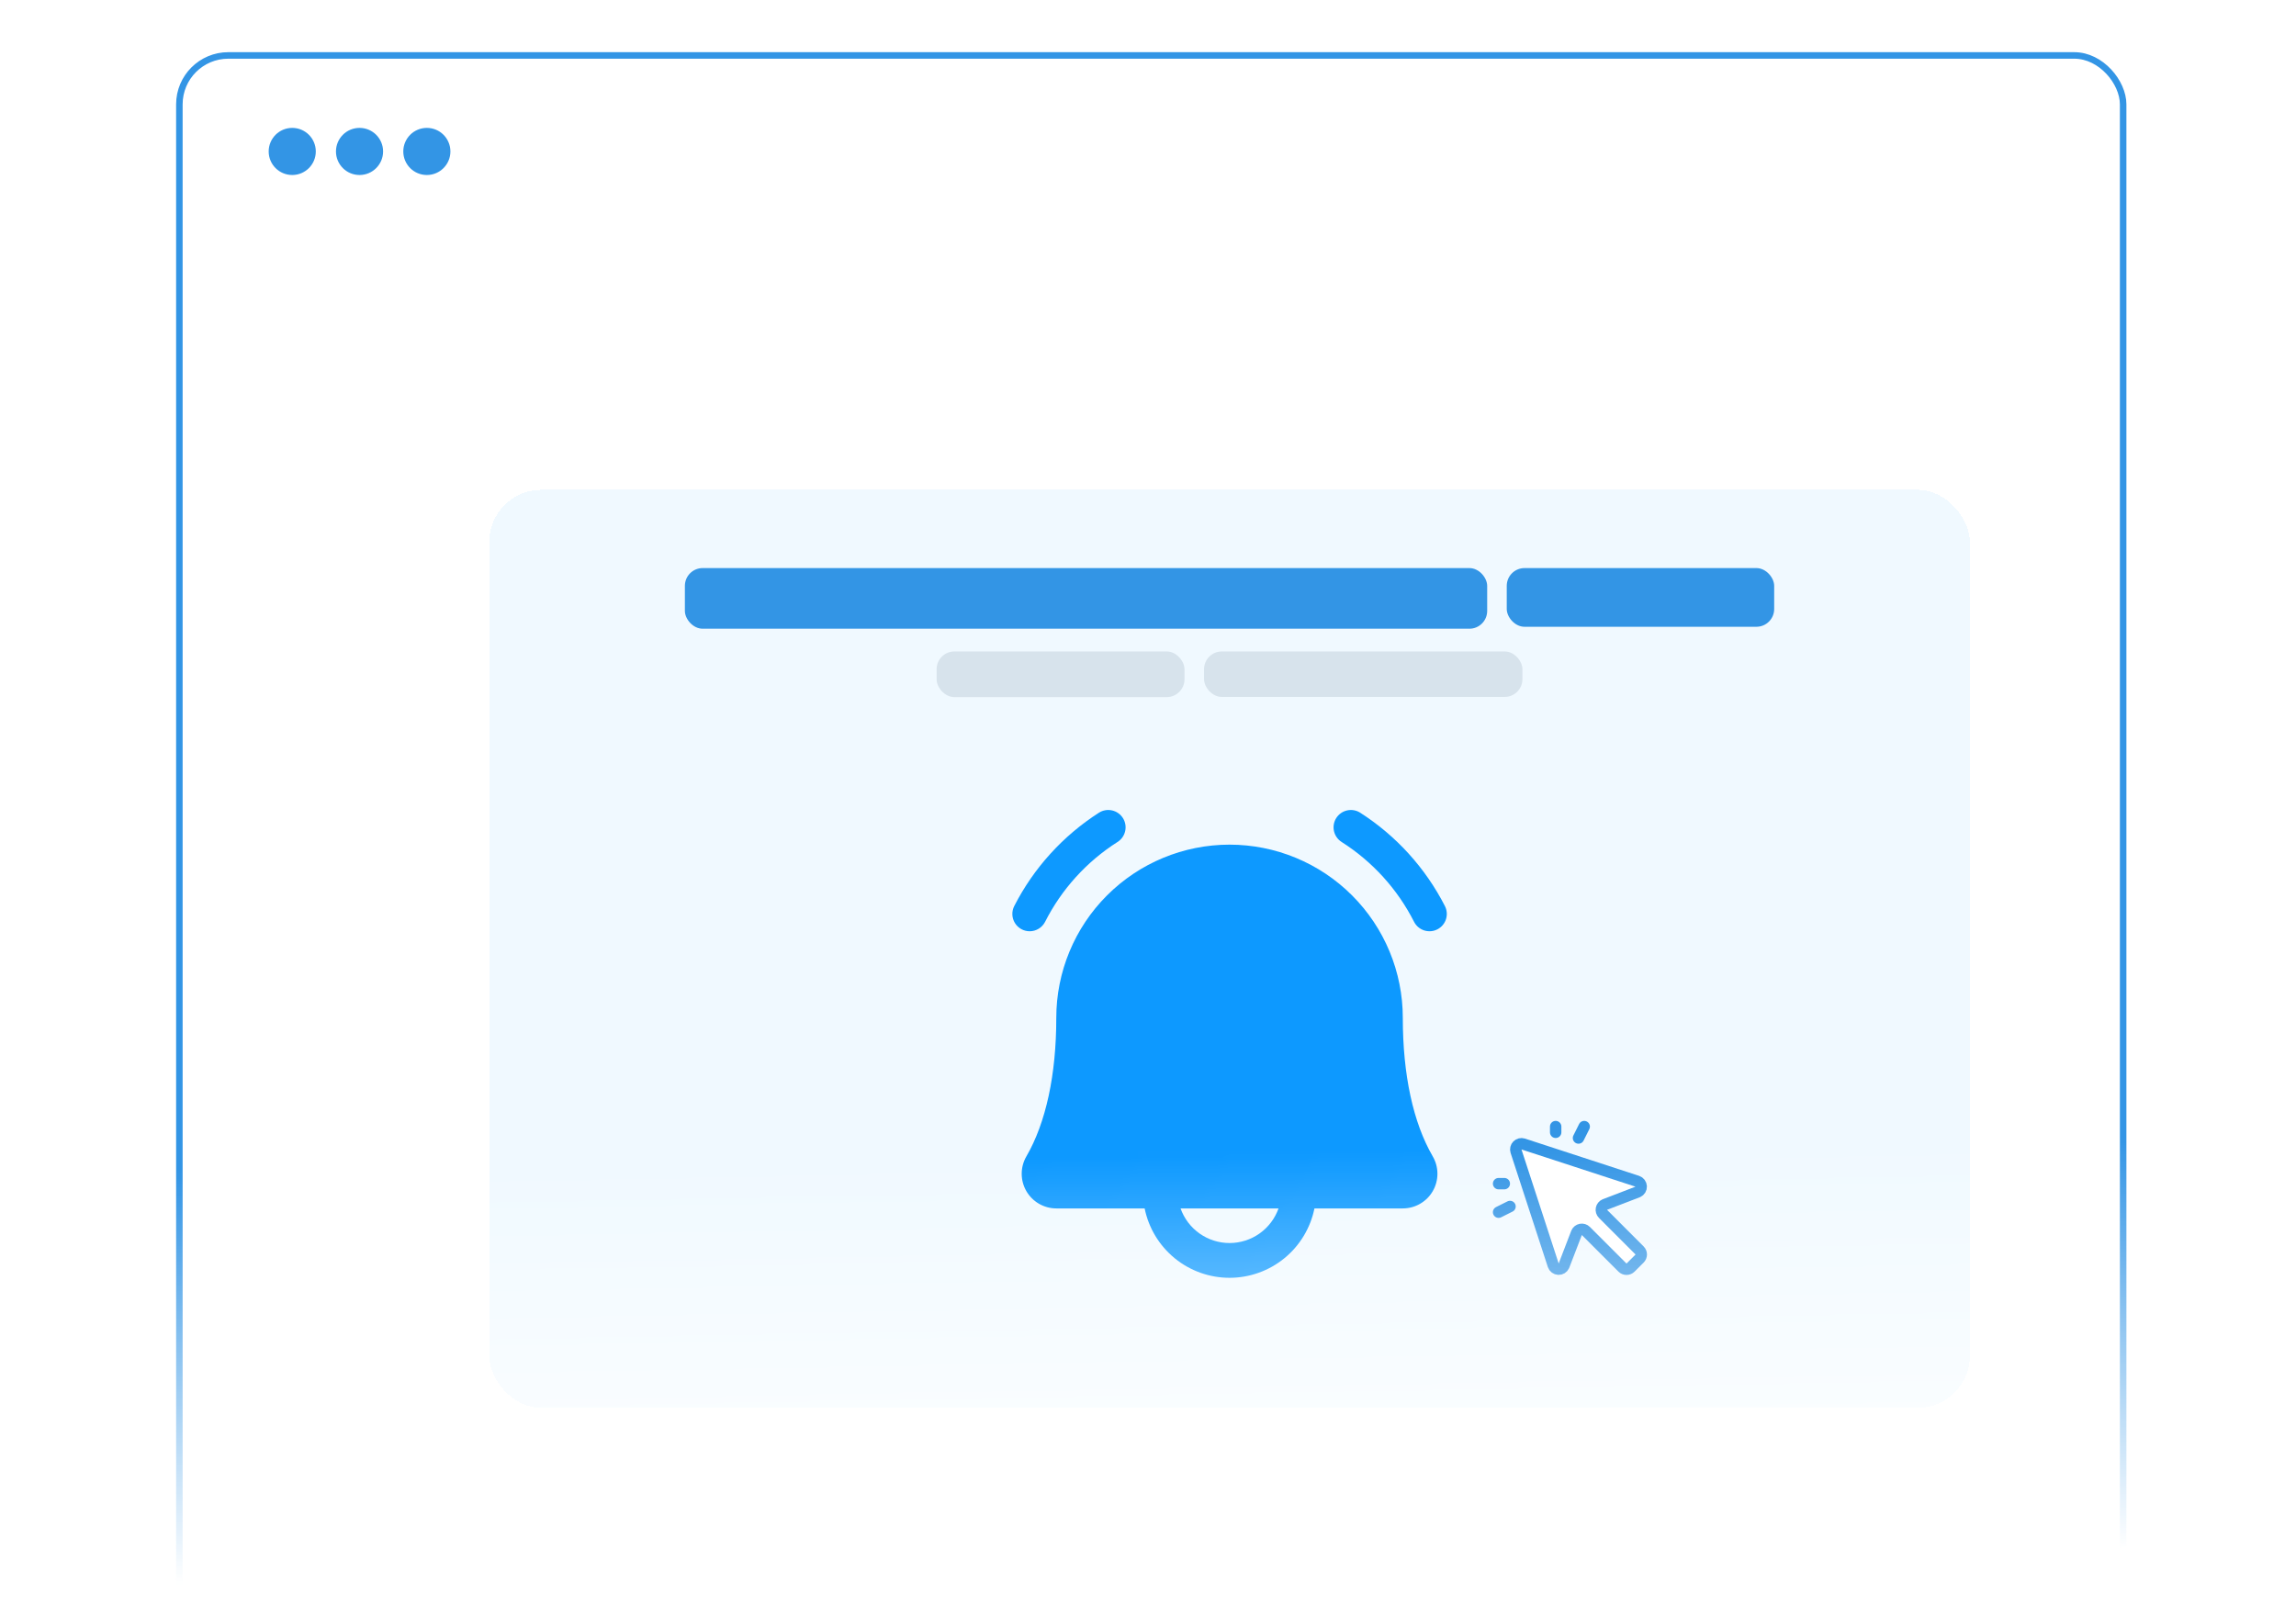 <svg width="352" height="248" viewBox="0 0 352 248" fill="none" xmlns="http://www.w3.org/2000/svg">
<g clip-path="url(#clip0_5147_28810)">
<mask id="mask0_5147_28810" style="mask-type:alpha" maskUnits="userSpaceOnUse" x="0" y="0" width="352" height="248">
<rect width="352" height="248" fill="url(#paint0_linear_5147_28810)"/>
</mask>
<g mask="url(#mask0_5147_28810)">
<rect x="27.5" y="8.5" width="298" height="251.9" rx="7.5" stroke="#3395E5"/>
<path d="M35 21.159C35 18.31 37.31 16 40.159 16H312.841C315.69 16 318 18.31 318 21.159V30.446H35V21.159Z" fill="white"/>
<circle cx="44.803" cy="23.223" r="3.612" fill="#3395E5"/>
<circle cx="55.119" cy="23.223" r="3.612" fill="#3395E5"/>
<circle cx="65.44" cy="23.223" r="3.612" fill="#3395E5"/>
<g filter="url(#filter0_d_5147_28810)">
<rect width="281" height="210" transform="translate(36 38)" fill="white"/>
<g filter="url(#filter1_d_5147_28810)">
<rect x="63" y="63.108" width="227" height="140.784" rx="8" fill="#F0F9FF" shape-rendering="crispEdges"/>
<rect x="93" y="75.108" width="123" height="9.297" rx="2.725" fill="#3395E5"/>
<rect x="219" y="75.108" width="41" height="9" rx="2.725" fill="#3395E5"/>
<rect x="131.594" y="87.892" width="38" height="7" rx="2.725" fill="#D7E3EC"/>
<rect x="172.594" y="87.892" width="48.811" height="6.973" rx="2.725" fill="#D7E3EC"/>
<path d="M208.376 130.499C207.751 130.823 207.023 130.885 206.352 130.673C205.681 130.46 205.121 129.989 204.797 129.364C202.262 124.355 198.424 120.122 193.687 117.109C193.392 116.922 193.137 116.68 192.935 116.395C192.734 116.11 192.59 115.788 192.513 115.448C192.436 115.107 192.427 114.755 192.486 114.411C192.545 114.067 192.671 113.738 192.857 113.443C193.043 113.148 193.286 112.892 193.571 112.691C193.856 112.489 194.178 112.346 194.518 112.269C194.859 112.192 195.211 112.182 195.555 112.241C195.899 112.3 196.228 112.427 196.523 112.613C202.043 116.147 206.526 121.085 209.512 126.92C209.836 127.545 209.898 128.274 209.685 128.945C209.472 129.616 209.001 130.175 208.376 130.499ZM145.858 130.798C146.345 130.798 146.822 130.664 147.238 130.411C147.654 130.158 147.992 129.796 148.216 129.364C150.751 124.355 154.589 120.122 159.325 117.109C159.922 116.733 160.344 116.135 160.5 115.448C160.655 114.76 160.532 114.039 160.156 113.443C159.78 112.847 159.182 112.424 158.495 112.269C157.807 112.113 157.086 112.237 156.49 112.613C150.97 116.147 146.487 121.085 143.501 126.92C143.291 127.325 143.189 127.777 143.205 128.233C143.22 128.688 143.353 129.132 143.59 129.522C143.826 129.911 144.16 130.233 144.557 130.457C144.954 130.681 145.402 130.798 145.858 130.798ZM207.649 165.31C208.12 166.117 208.369 167.033 208.373 167.968C208.376 168.902 208.133 169.82 207.668 170.63C207.203 171.441 206.532 172.114 205.724 172.582C204.916 173.051 203.998 173.298 203.064 173.298H189.517C188.907 176.301 187.279 179 184.906 180.939C182.534 182.877 179.565 183.937 176.501 183.937C173.438 183.937 170.468 182.877 168.096 180.939C165.724 179 164.095 176.301 163.486 173.298H149.939C149.005 173.296 148.089 173.049 147.281 172.58C146.474 172.111 145.805 171.437 145.34 170.627C144.876 169.817 144.633 168.899 144.637 167.966C144.64 167.032 144.89 166.116 145.36 165.31C148.352 160.146 149.939 152.805 149.939 144.08C149.939 137.035 152.737 130.278 157.719 125.297C162.7 120.316 169.457 117.517 176.501 117.517C183.546 117.517 190.303 120.316 195.284 125.297C200.265 130.278 203.064 137.035 203.064 144.08C203.064 152.802 204.651 160.143 207.649 165.31ZM184.012 173.298H168.991C169.541 174.85 170.559 176.194 171.904 177.144C173.249 178.094 174.855 178.604 176.501 178.604C178.148 178.604 179.754 178.094 181.099 177.144C182.444 176.194 183.462 174.85 184.012 173.298Z" fill="#0D99FF"/>
<path d="M233.755 174.132C233.654 174.031 233.58 173.907 233.537 173.771C233.495 173.635 233.487 173.49 233.514 173.35C233.54 173.21 233.601 173.078 233.69 172.967C233.779 172.855 233.894 172.767 234.025 172.71L239.101 170.761C239.26 170.689 239.394 170.57 239.485 170.421C239.577 170.271 239.621 170.098 239.613 169.923C239.604 169.748 239.544 169.579 239.439 169.439C239.333 169.299 239.189 169.194 239.023 169.137L221.515 163.42C221.363 163.373 221.201 163.369 221.047 163.407C220.893 163.445 220.752 163.525 220.639 163.637C220.527 163.75 220.447 163.891 220.409 164.045C220.37 164.2 220.375 164.362 220.422 164.514L226.135 182.025C226.192 182.19 226.298 182.335 226.438 182.44C226.578 182.545 226.746 182.606 226.921 182.614C227.096 182.623 227.269 182.578 227.419 182.487C227.568 182.396 227.687 182.262 227.76 182.102L229.709 177.026C229.765 176.895 229.854 176.78 229.965 176.691C230.077 176.602 230.208 176.542 230.348 176.515C230.489 176.489 230.633 176.497 230.769 176.539C230.906 176.581 231.03 176.656 231.13 176.757L236.742 182.369C236.907 182.533 237.129 182.625 237.361 182.625C237.593 182.625 237.815 182.533 237.98 182.369L239.367 180.984C239.531 180.82 239.624 180.598 239.624 180.366C239.624 180.134 239.531 179.911 239.367 179.747L233.755 174.132Z" fill="white"/>
<path d="M226.5 160.75V161.625" stroke="#3395E5" stroke-width="1.75" stroke-linecap="round" stroke-linejoin="round"/>
<path d="M217.75 169.5H218.625" stroke="#3395E5" stroke-width="1.75" stroke-linecap="round" stroke-linejoin="round"/>
<path d="M230 162.5L230.875 160.75" stroke="#3395E5" stroke-width="1.75" stroke-linecap="round" stroke-linejoin="round"/>
<path d="M219.5 173L217.75 173.875" stroke="#3395E5" stroke-width="1.75" stroke-linecap="round" stroke-linejoin="round"/>
<path d="M233.755 174.132C233.654 174.031 233.58 173.907 233.537 173.771C233.495 173.635 233.487 173.49 233.514 173.35C233.54 173.21 233.601 173.078 233.69 172.967C233.779 172.855 233.894 172.767 234.025 172.71L239.101 170.761C239.26 170.689 239.394 170.57 239.485 170.421C239.577 170.271 239.621 170.098 239.613 169.923C239.604 169.748 239.544 169.579 239.439 169.439C239.333 169.299 239.189 169.194 239.023 169.137L221.515 163.42C221.363 163.373 221.201 163.369 221.047 163.407C220.893 163.445 220.752 163.525 220.639 163.637C220.527 163.75 220.447 163.891 220.409 164.045C220.37 164.2 220.375 164.362 220.422 164.514L226.135 182.025C226.192 182.19 226.298 182.335 226.438 182.44C226.578 182.545 226.746 182.606 226.921 182.614C227.096 182.623 227.269 182.578 227.419 182.487C227.568 182.396 227.687 182.262 227.76 182.102L229.709 177.026C229.765 176.895 229.854 176.78 229.965 176.691C230.077 176.602 230.208 176.542 230.348 176.515C230.489 176.489 230.633 176.497 230.769 176.539C230.906 176.581 231.03 176.656 231.13 176.757L236.742 182.369C236.907 182.533 237.129 182.625 237.361 182.625C237.593 182.625 237.815 182.533 237.98 182.369L239.367 180.984C239.531 180.82 239.624 180.598 239.624 180.366C239.624 180.134 239.531 179.911 239.367 179.747L233.755 174.132Z" stroke="#3395E5" stroke-width="1.75" stroke-linecap="round" stroke-linejoin="round"/>
</g>
</g>
</g>
</g>
<defs>
<filter id="filter0_d_5147_28810" x="36" y="38" width="293" height="222" filterUnits="userSpaceOnUse" color-interpolation-filters="sRGB">
<feFlood flood-opacity="0" result="BackgroundImageFix"/>
<feColorMatrix in="SourceAlpha" type="matrix" values="0 0 0 0 0 0 0 0 0 0 0 0 0 0 0 0 0 0 127 0" result="hardAlpha"/>
<feOffset dx="6" dy="6"/>
<feGaussianBlur stdDeviation="3"/>
<feComposite in2="hardAlpha" operator="out"/>
<feColorMatrix type="matrix" values="0 0 0 0 0.624 0 0 0 0 0.678 0 0 0 0 0.729 0 0 0 0.2 0"/>
<feBlend mode="normal" in2="BackgroundImageFix" result="effect1_dropShadow_5147_28810"/>
<feBlend mode="normal" in="SourceGraphic" in2="effect1_dropShadow_5147_28810" result="shape"/>
</filter>
<filter id="filter1_d_5147_28810" x="63" y="63.108" width="239" height="152.784" filterUnits="userSpaceOnUse" color-interpolation-filters="sRGB">
<feFlood flood-opacity="0" result="BackgroundImageFix"/>
<feColorMatrix in="SourceAlpha" type="matrix" values="0 0 0 0 0 0 0 0 0 0 0 0 0 0 0 0 0 0 127 0" result="hardAlpha"/>
<feOffset dx="6" dy="6"/>
<feGaussianBlur stdDeviation="3"/>
<feComposite in2="hardAlpha" operator="out"/>
<feColorMatrix type="matrix" values="0 0 0 0 0.624 0 0 0 0 0.678 0 0 0 0 0.729 0 0 0 0.2 0"/>
<feBlend mode="normal" in2="BackgroundImageFix" result="effect1_dropShadow_5147_28810"/>
<feBlend mode="normal" in="SourceGraphic" in2="effect1_dropShadow_5147_28810" result="shape"/>
</filter>
<linearGradient id="paint0_linear_5147_28810" x1="176.321" y1="158" x2="177.967" y2="247.97" gradientUnits="userSpaceOnUse">
<stop offset="0.215" stop-color="#F6F8FC"/>
<stop offset="0.915" stop-color="#F6F8FC" stop-opacity="0"/>
</linearGradient>
<clipPath id="clip0_5147_28810">
<rect width="352" height="248" fill="white"/>
</clipPath>
</defs>
</svg>
